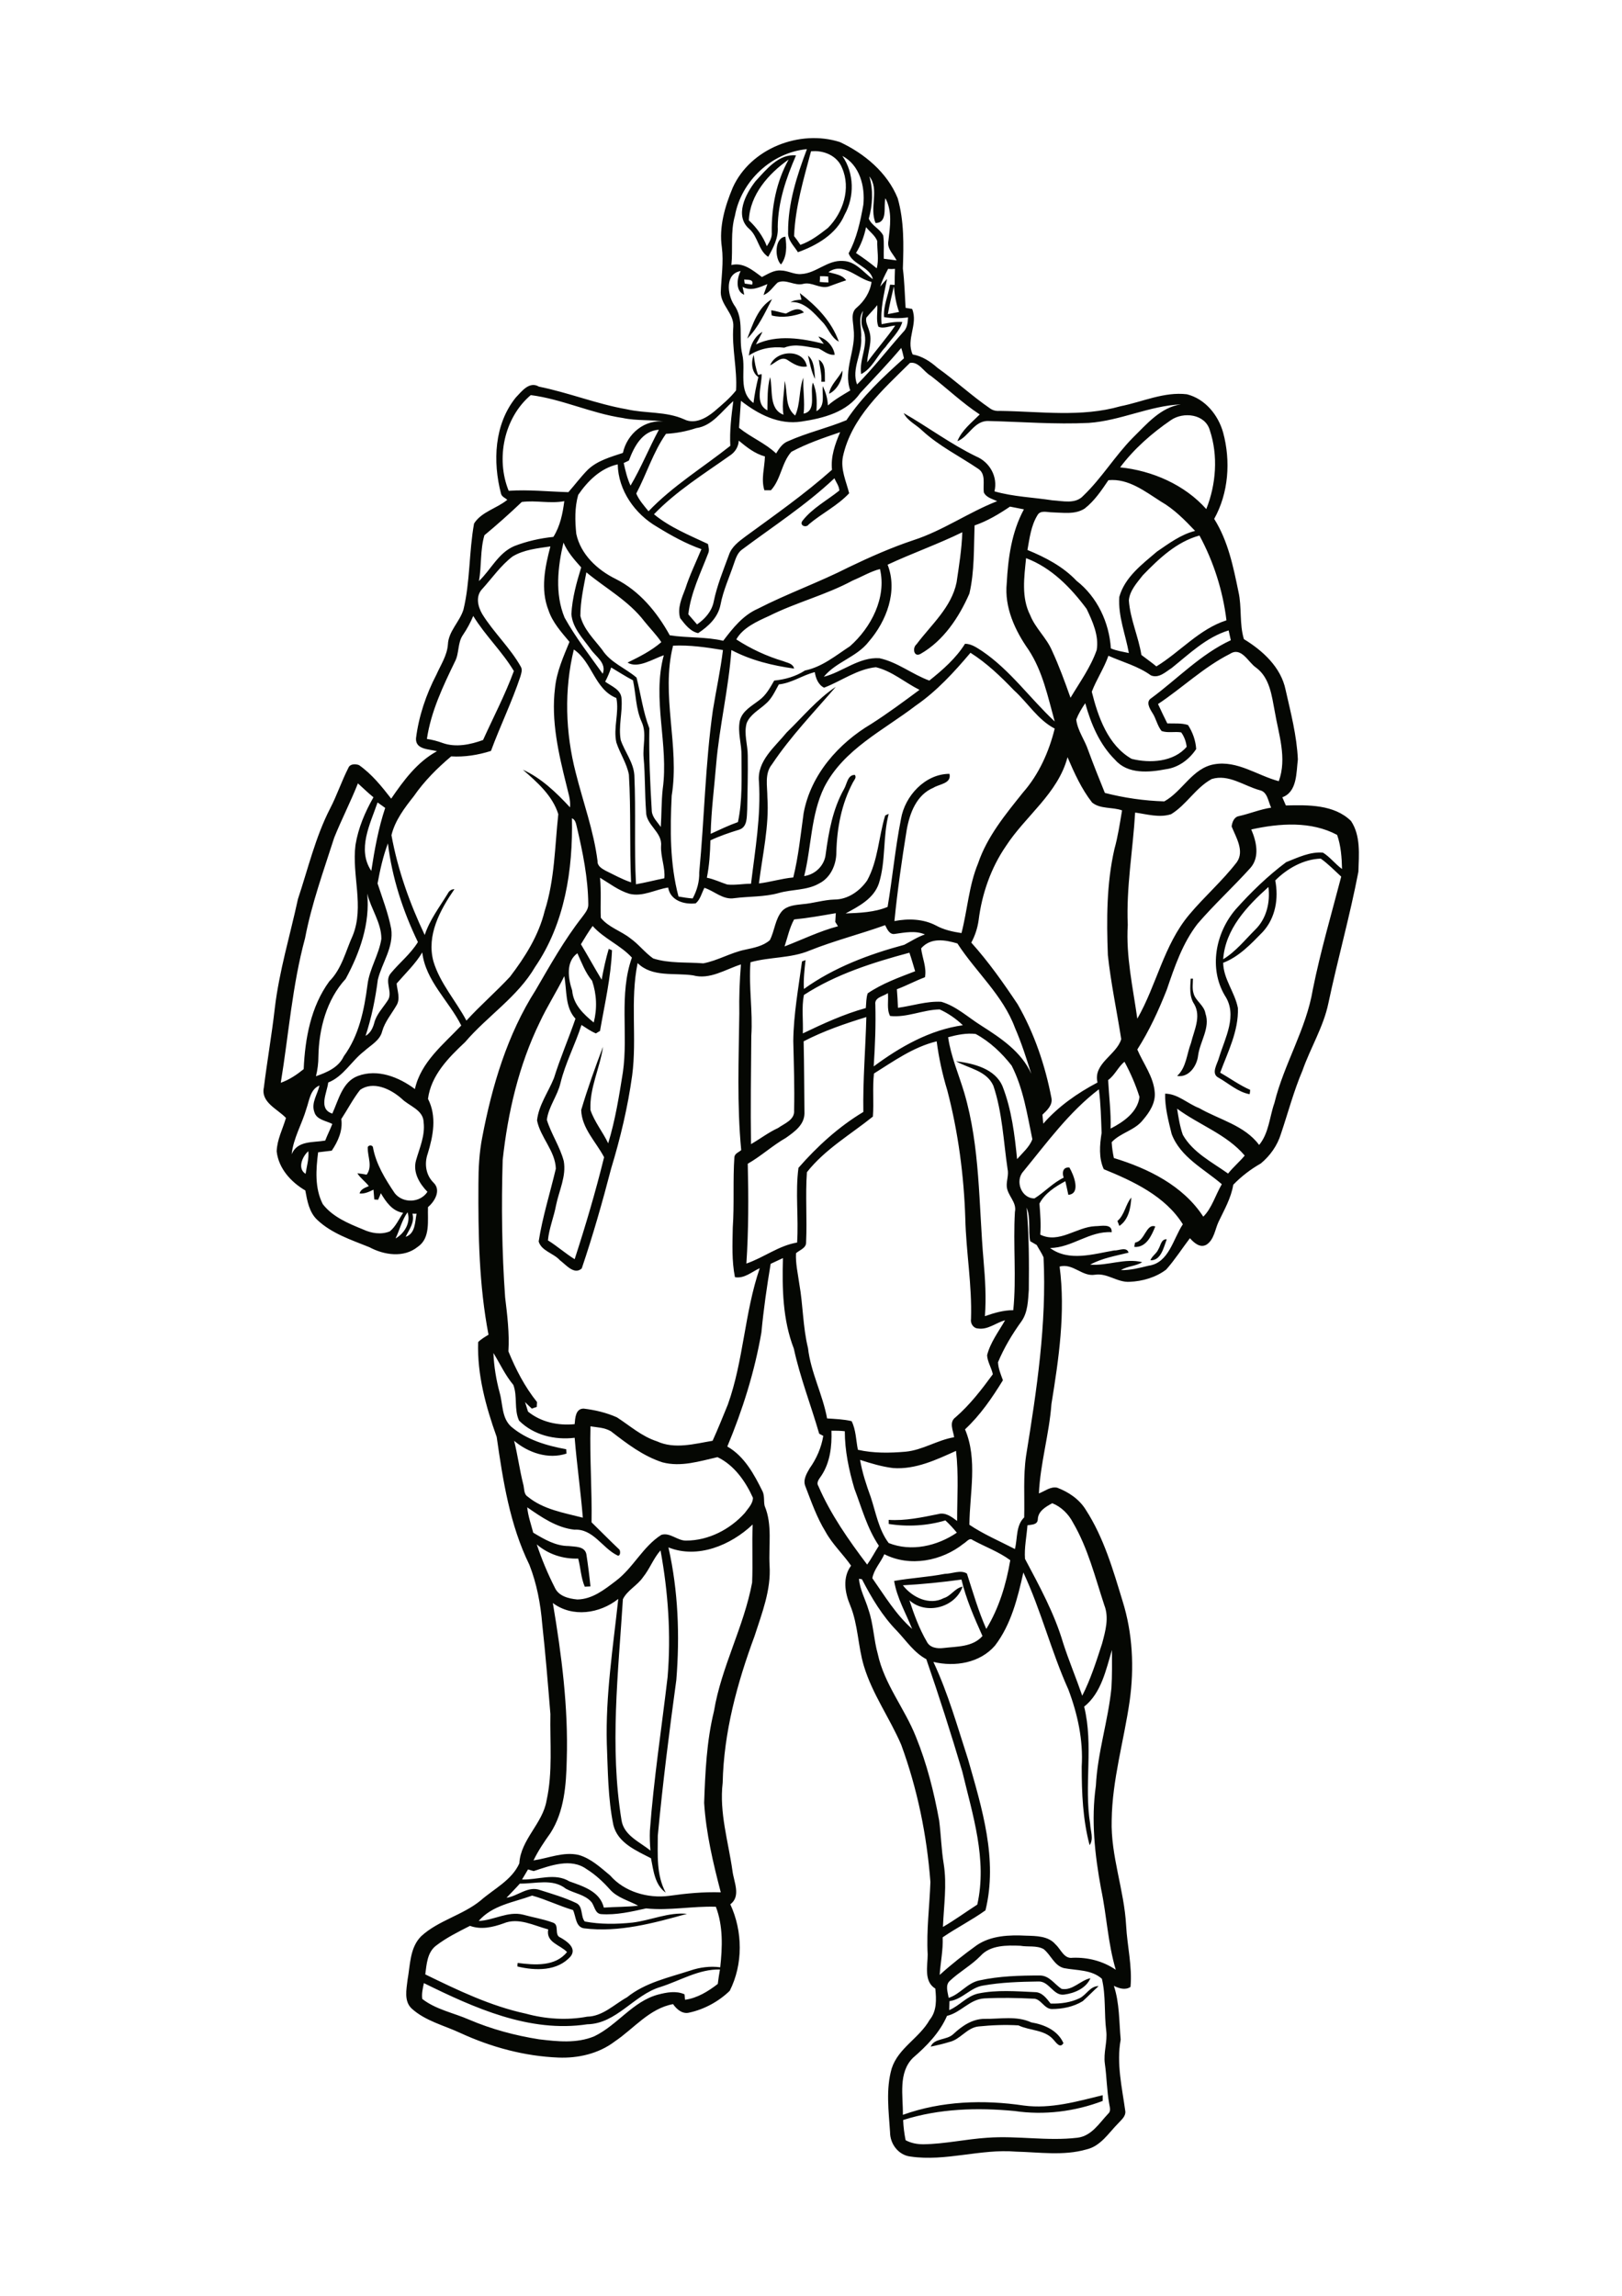 <?xml version="1.0" encoding="utf-8"?>
<!-- Generator: Adobe Illustrator 21.0.2, SVG Export Plug-In . SVG Version: 6.00 Build 0)  -->
<svg version="1.1" id="Layer_1" xmlns="http://www.w3.org/2000/svg" xmlns:xlink="http://www.w3.org/1999/xlink" x="0px" y="0px"
	 viewBox="0 0 595 842" style="enable-background:new 0 0 595 842;" xml:space="preserve">
<style type="text/css">
	.st0{fill:#050703;}
</style>
<g>
	<g>
		<g>
			<path class="st0" d="M268.8,68.8c6.5-14.4,24.6-21.4,39.3-16.7c9,4.2,17.4,11.2,21.2,20.6c2.4,8.4,2.2,17.1,1.9,25.8
				c0.6,4.8,0.7,9.6,1,14.4c0.8,0.1,1.6,0.3,2.4,0.4c2.3,5.7-2.4,11.1,0.2,16.7c3.5,0.6,6.5,2.6,9.1,4.9
				c6.6,4.7,12.6,10.3,19.3,14.9c1.1,0.8,2.4,1,3.8,0.9c14.7,0.2,29.7,2.4,44-1.7c8.1-1.6,16-5.4,24.4-4.4
				c6.7,1.7,11.5,7.6,13.3,14.1c2.8,10.4,2,22.1-3.3,31.6c5.1,8.1,7,17.5,8.9,26.7c1.3,5.7,0.3,11.8,2,17.4
				c6.9,4.2,13.6,10.3,15.3,18.6c1.9,8.4,4.1,16.8,4.5,25.5c-0.6,4.8-0.2,11.9-5.7,13.9c0.4,1,0.9,2,1.3,3
				c8.1-0.2,17.7-0.4,23.9,5.7c3.6,5.4,2.9,12.4,2.7,18.6c-3.1,16.2-7.6,32.1-11,48.2c-1.8,8.7-6.6,16.4-9.5,24.7
				c-3.2,7.5-5.3,15.5-7.9,23.2c-1.3,4.3-4,8.1-7.4,10.9c-3.7,2.1-7.1,4.7-10.1,7.8c-0.8,4.9-3.3,9.2-5.4,13.6
				c-1.3,2.8-1.6,6.4-4.3,8.3c-2.4,1.5-4.7-0.6-6.2-2.3c-2.9,3.8-5.5,7.9-8.7,11.5c-3.8,2.9-8.7,4.3-13.4,4.5
				c-4.5,0.3-8.2-3.3-12.7-2.6c-4.8,0.8-8-4.3-13-3c2.2,16.8-0.3,33.8-3,50.4c-0.8,11-4.1,21.8-4.6,32.8c2.2-0.8,4.2-2.6,6.7-2.1
				c4.2,1.6,8.1,4.2,10.5,8.1c6.6,10.2,10,22,13.5,33.5c3.7,11.8,4.3,24.4,2.6,36.6c-2.1,14.6-6.4,28.9-6.6,43.7
				c-0.4,13.1,4.6,25.6,5.3,38.7c0.4,7.5,2.3,15,1.6,22.5c-2,1.3-4.2,0.5-6.1-0.4c2.1,6.3,1.9,13.1,2.5,19.7
				c-1.6,8.8,0.5,17.6,1.7,26.3c0.2,1.8-1.4,3.1-2.5,4.3c-3.6,3.6-6.5,8.5-11.8,9.7c-8.4,2.4-17.3,1-25.8,0.8
				c-13-1.1-25.8,3.7-38.7,1.8c-4.4-0.5-7.5-4.6-7.5-8.9c-0.5-7.8-1.6-15.8,0.6-23.4c2.4-7.5,10.1-11.1,13.9-17.8
				c2.7-3.3,2.5-7.5,2.1-11.5c-4.3-2.6-2.8-8.4-2.8-12.5c-0.5-8.9,0.7-17.7,1-26.6c-1.3-17.2-4.8-34.2-10.7-50.3
				c-4.2-9.8-10.6-18.6-13.7-28.9c-2.2-7.3-2.1-15.1-5-22.2c-2-4.7-2.9-10.3,0.3-14.6c-3-4.3-6.9-7.9-9.4-12.5
				c-3.2-5.2-5.2-11-7.4-16.7c-0.9-2.3,0.5-4.6,1.6-6.5c2.5-3.5,4.3-7.6,5-11.9c-0.4-0.2-1.1-0.6-1.5-0.8c-3-10.4-7-20.6-9.3-31.2
				c-4.1-10.6-4.3-22-4-33.2c-1.5,0.7-3,1.4-4.5,2.1c-1.4,8.4-2.6,16.7-3.4,25.2c-2.5,14.4-6.9,28.4-12.5,41.8
				c6.3,3.6,9.9,10.3,13,16.6c0.7,1.7,0.3,3.5,0.7,5.2c2.9,6.9,1.4,14.6,1.8,21.8c0.6,9-2.8,17.5-5.5,25.9
				c-6.4,17.3-11.3,35.3-11.7,53.8c-1.3,11,2.1,21.7,3.6,32.4c0.5,4,3.2,9.2-0.8,12.2c4.6,9.9,4.7,22-0.2,31.7
				c-4,3.9-9.3,6.8-14.8,8c-2.5,0.7-4.7-1.2-6-3.1c-8.7,1.6-14.4,9-21.4,13.7c-5.9,4.5-13.5,6.2-20.7,5.9c-12.4-0.5-24.6-3.8-35.9-9
				c-6-2.8-12.8-4.4-17.8-8.9c-3-2.7-2-7.1-1.6-10.6c1-5.5,0.8-11.8,5-16c6.3-5.8,15.2-7.7,21.8-13.1c4.9-4.3,11.4-7.4,14.2-13.6
				c0.5-8.8,8.6-14.6,10-23.1c2.3-10.4,1.2-21.1,1.4-31.7c-0.9-11-1.8-22.1-3-33c-0.6-7.4-2-14.8-4.7-21.7
				c-7.2-14.7-9.7-30.9-12-46.9c-4-11.2-7.2-22.9-6.8-34.8c1.1-1.1,2.5-1.9,3.8-2.7c-3.5-18.2-3.8-36.8-3.7-55.3
				c0-5.7,0.3-11.5,1.4-17.1c3.6-18.9,9.2-37.7,19.6-54c5.3-9.1,10.5-18.4,17-26.7c1-1.4,2.4-2.9,2.3-4.8c-0.1-9.6-2-19-4.2-28.3
				c-0.3-1.2-0.5-2.7-1.8-3.2c0.4,18.8-2.6,38.6-13.5,54.5c-6.4,11-17.5,18-25.7,27.6c-6.1,5.7-12.5,12.2-13.6,20.8
				c3.3,6.4,1.9,13.6-0.1,20.1c-1.3,3.7-0.7,7.9,2.2,10.7c2.8,2.8,0.3,6.9-2.1,8.9c-0.2,4.9,1,11.4-3.8,14.6
				c-5.1,4.1-12.3,3-17.7,0.1c-6.7-2.7-13.8-5-19.1-10c-3-2.8-3.7-7-4.4-10.8c-5.3-3.1-9.8-8.1-10.5-14.3c0.1-4.3,2.2-8.2,3.4-12.3
				c-3.1-3.3-9.3-5.7-8.1-11.2c1.2-9.7,2.9-19.3,4-29c1.6-13.6,5.6-26.7,8.5-40.1c3.7-11.1,6.4-22.7,11.8-33.2
				c2.5-4.8,4.2-10,6.7-14.9c0.6-1.5,2.6-1.5,3.9-1c4.7,3.3,8.3,7.8,11.8,12.3c4.6-6.7,9.5-13.4,16.8-17.4c-2.8-0.8-7.9-0.5-7.7-4.7
				c1-8.1,3.7-16.1,7.5-23.4c1.6-3.6,3.9-7,4.2-11c0.2-4.9,4.3-8.3,5.7-12.8c2.5-10.3,2-21.1,3.9-31.6c2.7-4.3,8.3-5.5,12.2-8.7
				c-0.8-0.7-2-1.1-2.3-2.2c-3.1-11.8-2.5-25.5,5.4-35.3c2.2-2.3,5-6.1,8.5-4c10.9,2.2,21.3,6.4,32.2,8.3c7,1.6,14.4,0.7,21.1,3.7
				c3.8,1.9,8-0.4,11-2.9c2.8-2.4,5.7-4.8,8-7.7c0.5-7.8-1.6-15.5-1-23.4c0.3-4.8-4.6-7.9-4.6-12.6c0.2-5.5,1.1-11,0.4-16.5
				C263.7,83.3,265.9,75.7,268.8,68.8z M269.6,79.1c-1.7,5.9-0.7,12.1-1.3,18.1c4.4-1.1,7.9,2,11.2,4.4c2.2-1.1,4.4-2.6,6.9-2.4
				c2.6,0,5,1.6,7.6,1.3c5.4-0.3,9.6-5.2,15.2-4.8c4.7,0.1,7.5,4.2,11,6.7c-1-4.5-7.5-5.4-8.9-9.5c3-5.5,4.3-11.7,5.4-17.8
				c0.7-6.6-1.3-14.6-7.7-17.9c4.4,6.3,4.5,15,0.8,21.6c-3,7.1-10.2,11.2-17.1,13.7c-1.4-2.3-3.8-4.4-3.6-7.3
				c-0.1-10.5,3.2-20.7,6.9-30.5C283.1,55.9,271.9,66.4,269.6,79.1z M297.5,55.5c-2.7,10.2-5.8,20.5-6.2,31.1c0.8,1,1.6,2.1,2.3,3.2
				c3.8-1.3,7-3.8,10.1-6.2c5.6-5.6,8.5-14.5,5.2-22C307.1,57,302,55,297.5,55.5z M318.9,64.7c1.5,5.1,1.2,10.4-0.2,15.5
				c1.1,2.6,4.1,3.7,5.3,6.2c0.4,2.8,0.1,5.6,0.2,8.5c1.6,0.2,3.1,0.4,4.7,0.6c-1.2-2.4-3.6-4.2-3-7.2c0.6-5.3,1.5-10.7-1.1-15.6
				c-0.8,3,1,9-3.6,9.1C318.8,76.3,322.7,69.4,318.9,64.7z M317.7,83.3c-0.7,3.4-1.9,6.6-3.7,9.5c2.6,1.7,5.2,3.6,7.6,5.6
				c0.9-3.2,0.1-6.7,0.2-10C321,86.3,319,85,317.7,83.3z M303.9,99.8c2.3,0.7,5,0.9,6.5,3c-2.2,0.7-4.3,1.5-6.5,2.3
				c-3.2,0.9-6.1-1.8-9.2-1c-3.2,0.9-6.3-1.9-9.4-0.5c-1.7,1.5-2.9,3.7-5.2,4.6c0.4-1.3,1-2.7,1.4-4c-2.9,1.2-6.1,2.7-9.1,1
				c0.2,1,0.4,1.9,0.6,2.9c-3.3-1.3-2.7-6.1-1.3-8.7c-5.8,1-4.9,8.5-2.5,12.3c4,5.4,1.6,12.2,3.1,18.3c1.4,6-1.7,13.5,4.1,17.8
				c0.4-3.2,1-6.3,1.8-9.5c-2.5-1.7-2.8-5.5-1.7-8.1c0.3,2.5,0.7,4.9,1.6,7.3c0.3-0.1,1-0.2,1.3-0.3c0.1,4.3-2.7,10.8,2.1,13.3
				c0.1-4.1-0.1-8.3,1-12.2c1.1,4.6-0.6,11.7,4.9,13.8c-0.7-4.1,0.4-8.3,0.4-12.4c1.3,4.2-0.1,9.5,3.9,12.7c2-4.4,1.3-9.4,3-13.9
				c-0.2,4.4,0.6,8.8,0.1,13.2c5-1,2.1-7.8,3.4-11.4c1.5,3.3,1.5,7,1.3,10.5c3.4-1.8,2-6.1,2.3-9.2c1.1,2.2,1.8,4.6,1.9,7.1
				c2.5-2.2,5.4-3.8,8.2-5.5c-2.7-7.7,2.3-15,1.2-22.7c-0.1-2.6-1.2-5.8,1.2-7.7c2.8-2.4,4.9-5.7,5.4-9.4
				C314.3,102.2,309.5,95.9,303.9,99.8z M325.8,98.6c-1.1,2.1-2.2,4.2-2.9,6.5c0.8-1,1.6-1.9,2.5-2.8c-1.1,5.5-2.5,11-2,16.6
				c2.5-0.5,5.1-1,7.6-0.8c-1.1,3.6-4.1,6.2-6.2,9.2c-3.1,3.2-4.8,7.8-8.9,9.9c-0.9-5.5,3.1-11.1,0.7-16.5c-1-2.2-0.5-4.5,0-6.7
				c-2,2.9-0.4,6.5-0.7,9.8c0.5,5.9-3.7,11.4-1.5,17.2c6-6,11.2-12.8,16.9-19.2c1.5-1.4,1.7-3.5,1.8-5.4c-2.9,0.4-5.9,0.4-8.8-0.1
				c-0.3-4.1,1.5-7.9,2.2-11.9c0.4,0,1.3,0.1,1.7,0.1c0-2,0-3.9,0.1-5.9C327.4,98.7,326.6,98.7,325.8,98.6z M300.8,101.3
				c0,0.7,0,1.4-0.1,2.1c1.1,0.1,2.1,0.2,3.2,0.2c0-0.7-0.1-1.5-0.1-2.2C302.8,101.3,301.8,101.3,300.8,101.3z M273,102.5
				c0,0.4,0.1,1.1,0.2,1.5c0.9,0.1,1.8,0.3,2.7,0.4C276.6,102.3,274.3,102.7,273,102.5z M325.7,115.2c1.4-0.3,2.8-0.5,4.1-0.8
				c-1.1-3-1.6-6.2-1.9-9.4C327.1,108.4,326.3,111.8,325.7,115.2z M317.8,116.5c-0.4,1.6,0.6,3.2,1,4.7c1.4,3.9-0.5,7.8-0.7,11.7
				c3.3-4.6,7.1-8.8,10.3-13.5c-2,0.1-4.3,1.3-6.2,0.4c-0.9-2.5-0.2-5.3-0.4-7.9C320.6,113.5,319.1,114.9,317.8,116.5z M315.6,144.1
				c-4.9,7.1-13.6,9.3-21.6,10.5c-8.3,1.3-15.9-2.7-22.2-7.6c-0.2,3.3-0.5,6.6-0.7,9.9c4.3,3.5,9.6,5.6,13.6,9.4
				c1.1-1.8,2.3-3.7,4.4-4.5c6.9-3.1,14.4-4.8,21.4-7.7c5.8-8.7,13.4-15.8,21.1-22.7c-0.3-1.3-0.6-2.6-1-3.8
				C325.8,133.3,320.6,138.7,315.6,144.1z M333.8,133.1c-10,9.9-21.5,20-24.6,34.4c-0.9,4.7,1.2,9,2.3,13.4
				c-4.3,4.6-10.1,7.4-14.8,11.4c-0.9,1.4-3.5,0.5-2.4-1.2c3.6-4.7,9-7.5,13.6-11.2c-0.1-1.7-1.2-3-1.8-4.5
				c-10.5,9.9-22.6,17.7-34.1,26.3c-1.5,1.2-2.1,3.1-2.7,4.8c-1.7,5.1-4,10-5,15.3c-0.9,4.6-4.4,7.9-8.2,10.4
				c-2.9-0.6-4.9-3.3-6.6-5.5c-1.1-3.7,0.6-7.4,1.9-10.8c1.6-5,3.9-9.7,5.9-14.5c-5.7-2-11.1-5-16.3-8.2
				c-8.1-4.7-14.2-13.3-14.4-22.9c-6.3,1.4-11,6.1-14.5,11.2c-1.3,4.6-1.2,9.5-0.7,14.3c1.6,7.5,7.7,13.2,14.4,16.5
				c8.8,4.4,15.2,12.2,19.9,20.7c6.5,1,13.2,0.5,19.6,2c3.5-4.6,7.2-9.3,12.6-11.7c10.9-5.6,22.5-9.7,33.5-15.3
				c7.7-3.7,15.6-7.2,23.7-9.9c10.8-3.5,20.2-10.2,30.7-14.3c-1.7-0.8-4-1.3-4.9-3.2c-0.4-2.9,0.9-6.8-2.1-8.7
				c-6.8-4.6-14.3-8.3-20.4-13.9c-2.2-2.2-5.5-3.6-6.9-6.5c8.9,5.1,17.3,11.4,26.6,15.9c5,2.1,8,7.5,6.7,12.8c7,2,14.2,2.2,21.3,3.3
				c3.7,0.2,8.4,1.5,11.3-1.7c6.7-6.4,11.6-14.6,18.1-21.2c5.1-5,10.2-11.2,17.7-12.3c-11.5,0.5-22.2,6-33.8,6.8
				c-12.3,0.6-24.5-0.4-36.8-0.7c-5.3-0.2-7.3,5.9-11.4,7.4c1.6-4,5.2-6.8,8.2-9.8c-6.4-4.2-11.9-9.5-18-14.2
				C338.9,136.4,337,132.5,333.8,133.1z M194.7,144.9c-9.8,8.3-12.9,23.3-8.1,35.1c7.3-0.5,14.6,0.3,21.9,0.5
				c2.4-2.7,4.6-5.7,7.2-8.3c3.5-3.3,8.3-4.6,12.8-6.1c1.5-7,8.1-12.6,15.5-11.4c-5.1-0.9-10.4-0.3-15.5-1.4
				C216.9,151.6,206.3,146.4,194.7,144.9z M255.4,157c-3.6,1.2-7.3,1.9-11.1,2.1c-4.7,6.7-7.1,14.7-10.9,21.9c1,2.4,2.8,4.4,4.5,6.5
				c8.9-9.3,19.9-16,30-24c-0.3-5.5,0.4-11,1.1-16.4C264.7,150.8,261.3,156.2,255.4,157z M429.5,154.1c-7,4.8-13.5,10.5-18.6,17.3
				c11.8,1.2,23.7,6.4,31.6,15.3c3.6-9,4.4-19.6,1.3-28.9C442.1,151.8,434.1,150.9,429.5,154.1z M230.7,168.9
				c-0.6,0.3-1.2,0.6-1.9,0.9c0.6,2.8,1.3,5.7,2.5,8.3c3.9-6.6,6.8-13.8,10.4-20.5C235.6,158,232.6,163.8,230.7,168.9z M290.3,165.7
				c-3.6,4-3.8,10.1-7.5,14.1c-0.8,0-1.6,0-2.4,0c-1.3-4.1,0.1-8.3,0.2-12.4c-3.7-1-6.7-3.4-9.6-5.8c-0.1,2.3-1.4,4.3-3.3,5.5
				c-9.6,6.8-19.6,13-27.8,21.5c5.8,4.8,13,7.7,19.8,10.9c0.2,1.1,0.6,2.3,0.1,3.4c-2.8,7.3-6.4,14.5-7.3,22.4
				c1.1,1.2,2.1,2.5,3.2,3.7c2.9-2,5.4-4.8,6.1-8.3c1.2-5.9,3.5-11.5,5.6-17.2c1-3,3.6-4.9,6-6.7c10.8-7.9,21.8-15.6,31.8-24.5
				c-0.5-4.8,1.1-9.4,3-13.8C302,160.6,295.9,162.7,290.3,165.7z M397.9,186.5c-3.5,2.3-8,1.5-12,1.4c-1.7,0-4.2-0.9-5.3,1
				c-2.4,3.9-2.9,8.4-3.7,12.8c6.6,2.7,13.1,6.1,18,11.3c7.6,5.9,12,15.3,12.6,24.8c2.1,0.9,4.4,1.2,6.6,1.7
				c-1.2-6.8-4-13.5-3.5-20.6c2-7.2,8.3-11.9,13.8-16.6c4.4-3,8.8-6.3,14-7.6c-3.8-4-7.7-8-12.6-10.8c-5.8-3.7-11.9-8.5-19.2-7.8
				C404.1,179.8,401.5,183.7,397.9,186.5z M177.7,196.3c-1.6,5.4-1,11.2-2,16.8c4.4-4.2,7.1-10.3,12.9-12.8
				c4.6-1.8,9.5-2.9,14.4-3.4c2.5-4,3.4-8.5,4-13.1c-5.2,1-10.4-0.4-15.6,0.3C187,188.3,182.4,192.4,177.7,196.3z M357.5,192.7
				c-0.3,8.3,0,16.9-1.9,25c-3.8,8.7-9.5,17.3-17.9,22.1c-2.5,1.4-3.1-2.2-1.5-3.5c5.4-7.2,12.8-13.5,14.7-22.7
				c0.9-6.1,1.9-12.2,2.1-18.4c-9,4.4-18.4,7.7-27.4,11.9c3.8,9.7-0.4,20.7-6.9,28.2c-4.4,5.7-12,7.4-16.5,12.9
				c6.8-1.7,12.9-7.3,20.4-6.8c6.6,1.4,12,5.9,18.3,8.2c4.9-3.9,9.8-8.2,13.1-13.5c2.4,0,4.4,1.5,6.3,2.7
				c10.3,7,17.6,17.4,26.6,25.8c-2.5-9-4.4-18.4-9.6-26.3c-5-7.1-8.9-15.6-8-24.4c0.5-9.3,1.8-18.8,6.3-27.1c-1.7-0.3-3.4-0.7-5.1-1
				C366.5,188.5,362.2,191.1,357.5,192.7z M419.2,211c-2.1,2.7-4.8,5.6-5.1,9.2c0.5,6.9,3.5,13.2,4.6,20c1.8,1.4,3.7,2.7,5.5,4.2
				c8.7-5.3,15.7-13.7,25.7-16.9c-1.3-10.8-4.7-21.5-9.9-31.1C431.6,198.7,425.1,204.9,419.2,211z M207.1,226.5
				c4,7.2,9.2,13.9,14,20.6c1.5-4-2.6-6.3-4.5-9.1c-2.8-3.9-6.6-7.7-7-12.8c0.3-5.8,1.9-11.6,3.6-17.1c-2.5-2.8-5-5.6-6.5-9.1
				C204.6,207.9,203.5,217.8,207.1,226.5z M188,204.1c-4.3,3.3-7.4,7.8-11,11.8c-2.6,2.6-1.8,6.4-0.1,9.3
				c4.2,6.8,10.3,12.4,14.2,19.4c0.6,1.1,0.1,2.4-0.2,3.5c-3.1,9.3-7.4,18.1-10.8,27.3c-4.7,1.5-9.7,2.3-14.6,2
				c-5.1,4.3-9.9,9.1-13.7,14.6c-3.4,4.3-6.9,8.9-8.2,14.3c2.3,12.7,6.7,25,12.2,36.6c1.8-5.5,5.4-10.2,8.4-15.1
				c0.5-1,1.3-1.7,2.5-1.7c-5.3,7.7-10.3,16.9-7.7,26.5c2.4,8,8.2,14.4,12.1,21.7c5.1-5.6,10.8-10.5,16-16.1
				c5.5-7.2,10.5-15.1,12.7-24.1c3.7-11.5,3.7-23.6,5-35.5c-2.1-6.8-7.8-11.8-13-16.3c6.7,3,12.3,8.4,17.3,13.8
				c0.3-2.8-0.7-5.4-1.3-8.1c-2.9-11.6-5.7-23.7-4.2-35.7c0.6-6,3.1-11.5,5.3-16.9c-3-3.6-6.2-7.1-7.7-11.6
				c-3-7.6-1.3-15.8,0.7-23.4C197.1,201.1,192.1,201.6,188,204.1z M376.4,204.7c-0.7,7-1.8,14.4,1.5,20.9c1.9,4.8,6,8.3,8,13
				c2.6,5.6,4.7,11.4,6.8,17.3c3.4-5.7,7.4-11.2,9.6-17.5c0.9-5.2-1.5-10.5-3.7-15.1C392.8,215.5,385.7,208.2,376.4,204.7z
				 M312.8,212.9c-9.8,5.3-20.7,8-30.7,13c-4.4,2-9.6,4.3-12,8.6c5.2,3.4,11.2,6.2,17.3,8c1.4,0.6,3.5,0.8,3.9,2.7
				c-7.9-1.1-15.8-3-23-6.8c-1,14.1-4.4,27.9-5.6,42c-0.7,8.5-1.8,16.9-2,25.4c3.3-1.5,6.6-3.1,10-4.3c1.7-8,1.3-16.2,1.3-24.3
				c0.1-4.3-1.5-8.6-0.6-12.9c0.9-3.6,4.4-5.4,7.1-7.5c2.5-1.8,4-4.6,5.5-7.2c4-0.4,7.9-1.5,11.3-3.7c6.3-1.3,11.3-5.5,16.5-8.9
				c7.7-6.8,13.5-17.8,11-28.3C319.5,209.5,316.2,211.5,312.8,212.9z M215.1,209.9c-1,5.3-2.2,10.6-2.2,16c1.2,4.9,5,8.5,8,12.4
				c3,4.7,8.5,6.7,12.6,10.2c1.6,6.2,2.4,12.6,4.7,18.6c-0.2,10.1,0.3,20.3,0.9,30.4c0.2,2.3,2.1,4,3.3,5.8
				c0.3-4.6,0.2-9.3,0.7-13.9c2.3-16.4-4-32.9,0.4-49.1c-4.1,1.4-9.5,5-13.3,2.7c4.3-2.1,8.7-4.3,12.4-7.5c-1.8-2.7-4.2-5.1-6.2-7.6
				C230.6,220.3,222.2,215.8,215.1,209.9z M169.8,232.9c-2,2.9-1.3,6.7-2.9,9.7c-4.4,9.1-8.8,18.3-10.3,28.4c2,0.3,3.9,0.8,5.8,1.5
				c4.8,1.7,10.1,0.6,14.8-1.1c3.8-8.4,8.1-16.6,11.3-25.3c-4.3-7.2-10.5-13-14.9-20.2C172.6,228.3,171.3,230.7,169.8,232.9z
				 M429.8,245c-2.2,1.4-4.7,3.9-7.6,2.7c-4.7-3.4-10.4-4.9-15.6-7.2c-1.6,4.6-4.4,8.7-6.1,13.2c2.3,9.2,5.9,19.6,14.6,24.6
				c6.7,1.7,15.4,1.2,20.2-4.4c-0.2-1.9-0.9-3.8-2-5.3c-2.4-0.4-4.9,0.3-7.2-0.5c-1.6-2-2-4.6-3.4-6.7c-1-1.6-2.5-4.1-0.3-5.4
				c9.6-7.1,18.1-16.1,29.1-21.2c-0.3-1.2-0.5-2.4-0.8-3.6C442.5,233.7,436.3,239.8,429.8,245z M246.9,236.8
				c-4.6,18.2,2.5,36.7-0.5,55c-0.6,12.3-0.7,25,2.5,37c1.7,0.3,3.5,0.6,5.2,0.7c1.6-3,2.5-6.2,2.4-9.6c1.9-19.8,2.2-39.7,5-59.4
				c1.2-7.4,2.8-14.7,3.7-22.1C259.1,237.4,253,236.5,246.9,236.8z M210.5,238.2c-3.6,14.8-3.1,30.5,0.7,45.2
				c2.7,10.8,6.6,21.3,8,32.4c-0.1,1.8,1.5,2.7,2.9,3.5c3.1,1.5,6.1,3.2,9.4,4.3c-0.6-13.2,0-26.3-0.8-39.5
				c-0.8-4.2-3.3-7.8-4.6-11.8c-1.2-5.4,1.1-10.9,0-16.3C218.1,252.8,217.3,242.8,210.5,238.2z M451.2,239.8
				c-9.7,4.9-17.5,12.5-26.4,18.4c1.1,2.4,2.2,4.7,3.4,7.1c2.5,0.1,5.2-0.2,7.6,0.6c1.7,2.6,2.8,5.7,3,8.8
				c-2.5,3.8-6.5,6.8-11.1,7.4c-6.2,1.2-14,1.9-18.6-3.4c-5.7-5.6-8.9-13.2-11-20.8c-1.3,1.9-2.5,3.9-3.3,6
				c0.5,4.1,3.1,7.4,4.4,11.3c1.9,5.2,4,10.4,6.1,15.6c7,1.8,14.5,2.9,21.8,3.1c6.7-3.7,10.3-12.2,18.3-13.6
				c8.5-1.5,15.8,4.1,23.7,6.2c3.1-8.5-0.1-17.3-1.5-25.7c-1.1-5.7-1.8-12.3-6.9-16C457.8,242.8,455.4,237.1,451.2,239.8z
				 M335.9,258.8c-11.9,9.1-26.4,16-33.5,29.8c-5,10.2-4.7,21.9-7.4,32.7c4.2-0.6,7.5-4,7.9-8.1c1.1-8.2,2.6-16.5,6.7-23.8
				c1.1-1.8,1.3-5.3,4-5.2c0.7,1-0.3,1.9-0.7,2.7c-4.2,7.9-5.9,16.8-6.1,25.7c0,4.5-2.1,9.3-6.3,11.4c-4.5,2.6-9.9,2.1-14.8,3.5
				c-5.3,1.5-10.9,1.2-16.3,1.9c-4.2,0.7-7.3-2.6-11-3.8c-1,1.9-1.5,4.3-3.2,5.7c-4.2,0.5-9.3-1-10.1-5.8c-4.7,0.7-9.3,3.5-14.2,2.3
				c-4-1.2-7.3-3.8-10.8-5.9c0.5,4.9,0.1,9.8,0.3,14.7c2.8,3.5,7.4,4.8,10.8,7.5c3.1,2.2,5.4,5.3,8.4,7.4c5.9,1.9,12.2,1.3,18.4,1.8
				c5.3-1,10-3.9,15.3-5c3.2-0.7,6.6-1.3,9.1-3.5c1.8-3.5,1.9-7.7,4.5-10.7c1.9-2,4.9-2.2,7.5-2.5c3.9-0.3,7.8-1.6,11.7-1.7
				c4.9,0,9.3-3.1,12-7c4-7.3,4.2-15.9,6.6-23.8c0.3-0.2,1-0.5,1.3-0.6c-2.2,8.4-1,17.3-3.6,25.5c-1.9,5.6-7.4,8.4-12.2,11
				c5.2-0.2,10.6-0.4,15.4-2.4c1.8-10.7,2.8-21.6,4.9-32.2c1.4-8.5,8.9-16.6,17.8-16.6c0.8,3.6-3.7,3.7-5.9,5.1
				c-6.2,2.6-8.7,9.3-9.8,15.5c-1.8,11.1-3.4,22.3-4.5,33.4c5.1-1,10.6-0.8,15.2,1.6c2.9,1.6,6.1,2.3,9.4,2.8
				c2.2-8.5,2.7-17.4,6.1-25.6c3.3-9.8,10.1-18,16.5-26c5.8-6.6,9.5-14.9,11.6-23.4c-6.2-3.2-9.9-9.5-14.9-14
				c-4.9-5.1-10-10-16-13.8C350,246.5,343.6,253.5,335.9,258.8z M224.2,244.8c-0.6,1.8-1.3,3.5-2.2,5.2c2.3,1.7,5.9,2.9,6,6.3
				c0.4,5-1.2,10.1-0.3,15.1c1.5,4.4,4.7,8.2,5,12.9c0.6,13.3-0.1,26.7,0.6,40c3.5-0.6,6.9-1.5,10.4-2.2c0.4-3.8-1.4-7.9-1.2-11.9
				c0.5-5.1-5.6-7.6-5.5-12.6c-0.5-6.6-0.3-13.2-0.9-19.7c-0.4-4.3,1.2-8.9-0.7-13.1c-2.2-4.8-2.1-10.2-3.2-15.3
				C229.5,248.1,226.9,246.4,224.2,244.8z M302.3,252.2c-2.1-1-3.1-3.5-3.4-5.7c-4.5,1.1-8.4,4-13.2,4.5c-1.4,2.5-2.6,5.3-4.9,7.2
				c-2.4,2.2-5.6,3.8-6.9,7c-1.1,3.9,0.4,7.9,0.4,11.9c0.1,6.6-0.1,13.1-0.2,19.7c-0.2,2.7,0.2,6.5-3,7.5c-3.6,1.1-7.1,2.3-10.5,3.9
				c-0.1,4.6-0.4,9.2-1.3,13.7c2.6,0.5,5,1.7,7.5,2.5c2.9,0.3,5.8-0.3,8.7-0.3c1.5-12.5,3.7-24.9,2.9-37.5
				c-0.7-7.6,5.9-12.7,10.2-18c5.9-5.7,11.2-12.2,18-16.7c-8,9.3-16.6,18.2-23.4,28.4c-2.8,3.4-1.7,8-1.7,12.1
				c0.7,10.6-1.8,21.1-3.1,31.6c4.2-0.5,8.3-1.8,12.6-2.2c1.9-7.7,2.7-15.7,3.8-23.6c2.6-14.1,12.8-25.6,24.8-32.7
				c6.1-3.9,11.9-8.2,17.7-12.5c-5.4-2.7-10.1-6.9-16-8.3C314.4,245.4,308.6,249.8,302.3,252.2z M391.6,277.7
				c-3.5,13.3-15.4,21.5-22.6,32.6c-5.5,8-8.8,17.5-10,27.1c-0.4,2.9-1.3,5.7-2.7,8.3c6.3,7,11.8,14.8,17,22.6
				c6.1,10.6,10.1,22.4,12.4,34.4c0.5,2.6-1.6,4.5-3.3,6.1c0.1,1.1,0.2,2.2,0.3,3.3c5.5-6.3,12.5-11.2,19.9-15.1
				c-1.7-7,7-10.1,8.7-15.9c-1.6-10.3-3.8-20.5-4.9-30.8c-0.5-13-0.5-26.2,2.4-38.9c1.3-4.7,2-9.4,2.8-14.2c-3.6-1.3-8-0.4-11-2.9
				C396.7,289.3,394.1,283.5,391.6,277.7z M444.5,285.7c-5.9,3.2-9.3,9.5-14.9,12.9c-4.3,1.4-8.9,0-13.2-0.6
				c-0.8,13.7-3.3,27.4-2.7,41.2c-0.7,11.6,1.9,23,3.5,34.4c7.1-12.4,9.7-27,19-38.1c5.6-6.7,12.2-12.4,17.5-19.3
				c2.9-4.1-0.3-9.1-1.9-13.1c0.2-1.6,0.9-3.5,2.7-3.8c4-0.9,7.8-2.5,11.8-3.1c-1.1-2.2-1.3-5.8-4.2-6.4
				C456.3,288.2,450.7,283.8,444.5,285.7z M122.6,307.2c-3.9,12.2-8.3,24.3-10.7,36.9c-4.7,17.3-6,35.3-8.9,53
				c3.1-1.1,5.8-2.9,8.4-5c0.5-11.2,2.6-22.9,9.4-32.2c4.6-4.6,6-11.1,8.6-16.8c4.3-10.7-0.4-22.1,1-33.2c1-6.2,3.5-12.1,6.6-17.5
				c-2-1.6-3.8-3.4-5.7-5.1C128.6,294.1,125.3,300.5,122.6,307.2z M138.5,294.3c-2.7,7.9-7.6,17.2-2.3,25.1
				c1.2-7.8,2.6-15.6,5.1-23.1C140.3,295.6,139.4,294.9,138.5,294.3z M459,304.2c1.9,4.4,3.2,10.1-0.3,14.1
				c-6.3,7-13.3,13.4-19.4,20.5c-5.5,7.1-8.4,15.7-11.3,24.2c-3,7.6-6.4,15-10.8,21.9c2.2,5.2,6,10,6.4,15.8c0.3,3.8-1.9,7.2-4.3,10
				c-3,3.9-8.3,4.7-11.5,8.2c0.1,1.9,0.4,3.9,0.8,5.8c12.5,3.8,25.4,10.1,32.8,21.5c3.1-3,4.5-8,6.8-11.9
				c-6.5-5.6-15.2-9.9-18.4-18.4c-1.2-4.9-2.5-9.8-2.4-14.8c4.6,0,8.3,3.7,12.5,5.3c7.5,4.3,16.6,6.3,22,13.5
				c3.6-4.4,3.8-10.3,5.6-15.4c3.5-14.3,11.7-27.1,14.1-41.7c2.8-13.9,6.8-27.5,10.4-41.3c-2.4-2.2-4.8-4.7-7.5-6.6
				c-6.3,0.2-12.3,3.6-16.7,8c1.3,6.6,0.1,13.8-4.6,18.9c-4.3,4.4-8.7,9.1-14.5,11.3c0.1,6,4.3,10.8,5.4,16.6
				c0.3,8.4-3.7,16.1-6.5,23.7c3.7,2.1,7.1,4.6,11,6.3c0,0.4-0.1,1.2-0.2,1.6c-4.3-0.8-7.6-3.9-11.3-6c-3.1-1.5-0.5-5.1,0.1-7.5
				c2.2-7.2,6.9-15.5,2.1-22.7c-5.9-10-3.4-22.9,3.9-31.5c5.7-6.4,11.8-12.3,18.6-17.4c4.3-1.7,8.8-3.9,13.5-3.5
				c2.6,1.6,4.5,4.2,7,6c-0.1-4.2-0.4-8.5-1.8-12.5C481,301.1,469.4,301.9,459,304.2z M138.5,324c1.8,5.5,3.9,10.9,5,16.6
				c1,6.8-3.4,12.5-4.9,18.7c-0.9,7-2.3,13.9-4.5,20.6c1.8-1,2.7-2.9,3.2-4.8c0.8-3.1,3.1-5.4,4.8-8c2.3-3-1.3-7.1,1.2-10.1
				c3.2-3.9,7.3-7.1,10-11.5c-5.5-11.4-9.5-23.6-11-36.2C140.5,314.1,139.4,319.1,138.5,324z M448.7,351.8c4.6-2.8,8-7.1,11.8-10.9
				c4.1-4,5.5-10,4.8-15.6C457.4,332.4,449.5,340.7,448.7,351.8z M134.7,327.7c1.1,11-2.7,21.7-7.9,31.3c-7,7.6-9.8,18.3-10,28.4
				c0,2.5-0.3,4.9-0.9,7.3c4-1.4,8.3-3.2,10.2-7.3c5.6-7.6,7.5-17,8.7-26.2c0.7-5.9,4.2-11,5.1-16.9
				C139.9,338.4,136.1,333.4,134.7,327.7z M291.3,337.2c-1.7,3.1-2.4,6.6-3.5,9.9c6.5-2.5,12.8-5.6,19.6-7.4c-0.3-0.5-0.7-1.1-1-1.6
				c0.1-1.1,0.1-2.1,0.2-3.2C301.4,335.8,296.4,336.7,291.3,337.2z M297,348.6c-6.9,2.9-14.6,2.3-21.7,4.3c-0.7,9,0.9,18,0.3,27
				c-0.1,13.2-0.3,26.5-0.1,39.7c3.3-1.9,6.4-4.3,9.9-5.9c2.4-1.7,6.2-3,5.9-6.5c0.2-8.5-0.1-16.9-0.3-25.4
				c0.1-9.8,1.9-19.5,3.2-29.2c0.3-0.1,1-0.4,1.3-0.5c-0.4,3.5-0.8,7.1-0.6,10.6c11-7.9,23.8-12.7,36.8-16.2
				c2.5-1.3,4.9-2.9,7.6-3.8c-3.5-1.5-7.4-0.7-11-0.2c-2,0.4-2.9-1.8-3.6-3.2C315.5,342.6,306,345,297,348.6z M213.1,346.3
				c2.6,4.3,5,8.7,7.6,13c0.7-3.8,1.5-7.6,2.6-11.3c0.3,0.1,0.9,0.4,1.2,0.5c-0.4,10-2.7,19.8-4.4,29.6c-0.4,0.2-1.2,0.7-1.5,0.9
				c-1.9-0.8-3.6-2-5.3-3.1c-2.3,7.2-5.9,13.9-7.7,21.3c-1.1,4.7-4.4,8.7-5,13.5c1.6,5.2,4.8,9.8,6.2,15.1c1,5.5-1.7,10.8-2.8,16.1
				c-0.8,4.4-2.6,8.6-3,13c3.4,2.1,6.4,4.8,9.8,6.9c4-12.3,7.7-24.8,10.8-37.4c-3-5.7-8.2-10.6-8.4-17.3c2.3-7.8,5.1-15.6,8-23.2
				c-1.1,7.8-5,15.1-4.6,23.2c1.5,4.4,4.5,8,6.5,12.2c2.6-8.5,4-17.3,5.4-26.1c2-14-1.5-28.5,3.3-42c-4.2-4.6-10.2-6.9-14.4-11.6
				C215.8,341.8,214.5,344,213.1,346.3z M337.9,347.8c0.4,3.5,2.1,7,1.4,10.6c-3.5,1.3-6.8,3.1-10.3,4.4c0.2,2.3,0.3,4.5,0.4,6.8
				c5.3-0.7,10.5-2.5,15.9-2.2c5.5,1.6,9.8,5.7,14.6,8.7c7.2,4.6,14.8,9.6,18.4,17.7c-1.8-5.7-3.6-11.4-6-16.9
				c-4.4-11.9-14.3-20.4-21.1-30.9C346.7,344.7,341.5,343.7,337.9,347.8z M209.9,363.3c0.4,5.1,4.2,8.7,7.9,11.7
				c1.3-5.1,1.1-10.3-0.6-15.3c-2.5-3-3.8-6.6-5.4-10.1C207.5,352.7,208.4,358.8,209.9,363.3z M294.9,364.9
				c-0.9,4.6-0.2,9.4-0.4,14.1c7.5-3.6,15.1-7.1,23.1-9.3c0.2-1.8,0.1-3.7,0.7-5.4c5.3-3.6,11.4-5.8,17.4-8.1
				c-0.7-2.3-1.3-4.5-2.1-6.8C320.2,353,306.6,357.3,294.9,364.9z M145.5,360.7c0.2,2.6,1.5,5.6-0.1,8.1c-1.8,3.1-4.2,5.9-5.2,9.4
				c-0.8,3.4-4.2,5.1-6.6,7.3c-4.7,3.6-7.6,9.3-13.2,11.5c-0.4,3.7-3.8,9.7,1.5,11.4c2.3-5,3.7-11.7,9.4-13.8
				c7.2-2.7,15,0.4,20.9,4.8c2.2-9.9,10.4-16.3,17-23.3c-4.5-9-13.1-16.4-14.3-26.8C152.4,353.5,148.7,357,145.5,360.7z
				 M233.9,353.2c-2.8,13.6-0.2,27.5-2,41.2c-1.6,11.6-4.3,22.9-7.7,34.1c-3.2,12.3-6.7,24.6-10.8,36.7c-2.8,2.5-5.8-1.4-8-3
				c-2.3-2.6-6.8-3.4-7.8-6.9c1.4-9,4.2-17.8,6.3-26.7c-0.2-6.5-5.7-11.5-6.9-17.7c0.6-5.6,4.1-10.3,6.2-15.5
				c2.3-7.4,5.4-14.5,7.9-21.8c-3.9-4.2-3.1-10.3-4.1-15.6c-2.8,5.7-6.3,11.1-9,16.9c-7.7,15.8-11.7,33.1-13.6,50.5
				c-0.5,16.8-0.3,33.6,0.9,50.4c0.8,6.6,1.6,13.2,1.2,19.8c2.7,6.6,6,13,10.5,18.6c0,0.4-0.1,1.3-0.1,1.8c-0.4,0.1-1.3,0.4-1.8,0.6
				c-0.9-0.8-1.7-1.6-2.5-2.4c0.4,1.2,0.7,2.3,1.1,3.5c4.8,3.9,11.1,5.2,17.1,4.6c0.2-2.2,0.3-5.7,3.3-5.7c4.2,0.5,8.4,1.5,12.2,3.2
				c4.8,3.1,9.1,7,14.7,8.8c6.5,3,13.8,0.9,20.4-0.2c2-4.4,3.8-8.9,5.6-13.3c5.8-16.2,6.1-33.7,11.7-50c-2.9,1.3-5.6,3.9-9.1,3.3
				c-1.2-6-0.9-12.1-0.8-18.2c0.6-8.6,0-17.3,0.6-25.9c0.2-1.3,1.6-1.7,2.5-2.5c-1.6-16.7-0.9-33.4-0.7-50.1c-0.1-6,0.1-12,0.6-18
				c-5.7,1.8-11.4,5.7-17.6,4C247.4,356.7,239.2,358.5,233.9,353.2z M321.1,368.4c0.2,7.6-0.1,15.1-0.6,22.7
				c9.7-7.2,20.6-13.4,32.7-15.1c-2.5-2.4-5.4-4.4-8.5-5.8c-6.1,0.1-12.1,3.1-18.2,2.4c-1.3-2.5-0.5-5.6-0.8-8.4
				C324.2,365.4,320.7,365.7,321.1,368.4z M294.8,381.9c0.2,8.8,0.2,17.7,0.3,26.5c-0.1,4.2-3.7,6.7-6.8,8.9
				c-4.9,2.8-9.1,6.7-14,9.5c0.3,12.2,0.3,24.4-0.5,36.6c6.4-2.2,11.9-6.6,18.6-7.7c0.6-9.1-0.7-18.4,0.5-27.4
				c6.9-7.9,14.8-15.1,23.8-20.5c-0.2-11.6,0.8-23.2,1.1-34.8C310,375.4,302.1,378.1,294.8,381.9z M347.8,380.4
				c1,7,3.9,13.6,5.9,20.3c5.9,20,5.3,41,7.1,61.6c0.6,6.8,1,13.6,0.5,20.4c3.4-1.2,6.8-2.2,10.4-2.2c1.2-11.9-0.1-24,0.6-36
				c0.8-3.7-2.8-6-3-9.5c-0.1-2.1,0.8-4.2,0.3-6.3c-1.5-10.2-1.9-20.7-5.2-30.5c-2.5-5.6-9-6.3-13.7-9c6.4,0.8,14.4,2.7,17.1,9.3
				c3.3,8.5,4.4,17.6,5.3,26.6c2-2.3,4.6-4.5,5.6-7.3c-1.9-9.1-3.3-18.6-7.6-27c-3.6-4.6-8-8.8-13.2-11.6
				C354.6,378.8,351.1,379.5,347.8,380.4z M320.6,393.7c-0.6,5.2,0,10.6-0.4,15.8c-8.2,6.6-17.6,12-24.2,20.4
				c-0.6,8.5,0.1,17.1-0.3,25.7c0.1,2.1-2.3,2.8-3.7,4c-0.2,3.8,0.7,7.5,1.2,11.2c1.4,7.8,1.3,15.9,3.2,23.6c1,8.9,5.4,17,7,25.8
				c3,0.2,6.1,0.3,9,1c1.6,3.2,1.6,7,2.3,10.5c5.7,1.3,11.7,1.2,17.5,0.7c6.3-0.6,11.7-4.3,17.8-5.3c-0.3-2.4-2-5.5,0.5-7.3
				c5.3-4.6,9.6-10.2,13.7-15.8c-0.5-2.4-2-4.6-2.1-7c1.2-4.7,4.2-8.6,6.6-12.8c-3.4,0.9-6.3,3.6-10,3c-1.7-0.1-2.8-1.9-2.5-3.5
				c0.4-12.3-1.8-24.5-2.1-36.8c-0.5-15.8-2.6-31.7-6.6-47c-1.8-5.9-3.1-11.9-3.9-18C335,384,327.8,389.2,320.6,393.7z M406.5,396.1
				c0.3,5.9,1.1,11.9,0.9,17.8c4.7-2.4,9.9-6,10.6-11.6c-1.4-4.5-3.3-8.8-5.5-12.9C410.2,391.2,409,394.3,406.5,396.1z M112.4,406.6
				c-1.6,5.6-4.8,10.8-5.4,16.7c2.1-5.1,7.9-4.2,12.3-5c0.8-2.1,1.8-4,2.6-6.1c-2.3-1.2-5.8-1.5-6.6-4.4c-1.2-3.4,1.2-6.5,1.9-9.7
				C113.8,399.5,113.5,403.5,112.4,406.6z M132.1,399.7c-2.6,3.3-4.6,7.2-6.9,10.7c0.6,4.2-1.2,8.2-3.5,11.6c-1.7,0.2-3.3,0.4-5,0.6
				c-0.8,6.3-1.3,13.1,1.7,19c3.6,4.7,9.4,7.1,14.8,9.3c3,1.4,6.6,2,9.8,0.7c2.2-1.8,3.3-4.5,4.9-6.8c-4-0.6-6.3-4-8.2-7.2
				c-0.3,0.8-0.6,1.6-1,2.4c-0.4,0-1.1-0.1-1.4-0.1c-0.1-1.2-0.2-2.4-0.3-3.6c-1.6,0.8-3.3,1.6-5.1,1.4c0.4-1.6,2-2.1,3.4-2.7
				c-1.3-1.7-3.1-2.9-4.2-4.7c1.1,0.1,2.3,0.3,3.4,0.5c2.2-3,0.4-6.4,0.4-9.7c-0.2-1.1,1.6-1.4,1.9-0.4c1.1,6.2,4.5,11.7,8,16.9
				c3,3.8,9.3,3.6,12-0.5c-2.9-3-5.4-7.1-4.2-11.5c1.3-4.6,3.4-9.1,2.8-14c-0.1-4.6-5.3-5.9-8.1-8.7
				C143.1,399.2,136.8,396.4,132.1,399.7z M375.4,429.6c-3.2,3.5-0.7,10,4.1,9.9c3.7-2.3,6.7-5.7,10.7-7.6c-0.7-1.8-0.3-4,2.1-3.7
				c1.6,2.7,4.3,9.6-0.4,10c-0.4-1.7-0.7-3.4-1.1-5c-3.7,2-7.5,4.4-9.5,8.2c0.3,3.8,0.6,7.6,0.3,11.4c6.9,3.4,13.3-2.8,20.1-3.1
				c2.2,0,6.3-1.1,6.1,2.2c-8.2-0.5-14.5,5.7-22.6,5.8c6.9,5.1,15.9,2.2,23.5,0.9c1.7,0.1,4.6-1.5,5.3,0.8c-4.8,1.2-9.7,2-14.1,4.4
				c6.4,0.5,12.8-2.5,19.1-0.9c-2.4,1.5-5.4,1.4-7.8,2.9c3.4,0.1,6.8-0.8,10.1-1.6c7.5-1,9-9.8,12.6-15.2
				c-6.4-10.3-18.2-15.8-29-20.2c-1.9-4.1-1.5-8.9-0.8-13.3c-0.2-5.3-0.3-10.7-1-16C392.2,407.8,384.1,419,375.4,429.6z
				 M433.9,416.2c3.7,6.5,10.7,10,16.6,14.2c1.9-2.4,4.2-4.3,6.1-6.6c-6.6-7.8-16.7-11.2-24.8-17.2
				C432.3,409.8,432.8,413.1,433.9,416.2z M112.1,430.5c0.4-2.8,1.3-5.5,1-8.3C110.9,424.1,109,428.6,112.1,430.5z M376.6,442.9
				c0.9,10,0.9,20.1,0.8,30.1c-0.3,3.9-0.3,8.2-2.7,11.6c-3.4,4.7-6.4,9.7-8.6,15c0.1,2.3,1,4.4,1.8,6.6c-4,6.5-8.3,12.8-13.9,18
				c4.7,11.1,1.7,23.4,1.6,35c5.2,3.5,11.1,6,16.7,8.9c1-3.9,0.3-8.6,3.4-11.6c0.2-7.5-0.4-15.1,0.7-22.6
				c3.9-24.1,7.6-48.4,6.4-72.8c-0.7-1.6-1.7-3-2.5-4.5c-0.8-0.5-1.6-0.9-2.4-1.4C377.1,451.1,378.2,446.8,376.6,442.9z
				 M145.1,454.2c3.2-1.8,5.7-5.8,4.4-9.6C147.4,447.5,146.6,451.1,145.1,454.2z M151.3,445.1c0.9,3.2-1.2,5.8-2.5,8.5
				c3.6-1.2,3.4-5.4,4-8.5C152.4,445.2,151.7,445.1,151.3,445.1z M181,496.2c0.2,4.9,1,9.8,2.3,14.6c1.2,4.2,0.7,9.2,4.2,12.4
				c5.6,4.8,13,7,20.2,8.3c0,0.4,0.1,1.2,0.1,1.6c-6.7,2.2-14-0.3-19.2-4.7c1.3,5.2,2,10.6,3.3,15.8c0.5,1.6,0.1,3.7,1.7,4.7
				c5.7,4.7,13.2,5.9,20.2,7.7c-0.8-9.8-2.2-19.5-3-29.3c-7.3,0.9-15.1-1-20.4-6.3c-1.9-4.1-0.5-8.9-2.1-13.1
				C185.3,504.3,183.4,500.1,181,496.2z M216.6,523.1c-0.3,11.7,0.6,23.4,0.4,35.2c3.3,3.2,6.6,6.6,10,9.8c0.8,0.5,0.6,3-0.6,2.3
				c-5.5-2.7-8.8-9.8-15.7-9.4c-6.5-0.7-12.1-4.6-17.3-8.2c0.3,3.2,1.4,6.2,2.2,9.3c4,2.4,8.2,4.9,13,4.9c2.3,0.3,5.9,0,6.5,3
				c0.6,3.9,1.1,7.9,1.5,11.8c-0.7,0-1.4,0.1-2.1,0.1c-1.4-3.3-1.5-6.9-2.4-10.3c-5.6,0.2-11-1.6-15.2-5.2c1.8,5.4,4,10.7,6.6,15.8
				c1.4,3.2,5.1,4.1,8.3,4.4c5.5-0.1,9.9-3.6,14.1-6.8c6.4-4.8,9.9-12.6,16.7-16.9c3.2-1,5.9,2.2,9.1,2.1c8.2,0,16.1-4.1,21.5-10.1
				c1.2-1.7,3-3.4,3-5.6c-2.7-6-6.9-12-13-14.9c-6.6,1.5-13.4,3.7-20.2,1.9c-7.1-2.3-13.1-6.9-18.9-11.4
				C221.7,523.5,219,523.5,216.6,523.1z M305,524.7c0.2,5.7-0.5,11.7-3.7,16.5c-0.7,1.1-2,2.4-1.1,3.8c4.5,10.4,11.1,19.8,17.9,28.8
				c1.6-2.2,2.8-4.6,4.3-6.9c-4.3-6.4-6.3-13.9-9-21c-2-6.8-3.5-13.9-3.5-21C308.2,524.7,306.6,524.7,305,524.7z M327.6,538.4
				c-4.1-0.5-8.1-1.7-12.1-3c0.8,4.7,2.3,9.2,3.9,13.6c1.9,5.7,2.9,12,6.6,16.9c8.3,3.3,17.8,1.1,25-3.8c-1.3-1.6-2.7-3.1-4.2-4.5
				c-6.7,2-13.9,2.4-20.8,1.3c0-0.4,0-1.2,0-1.5c6.1,0.4,12.1-0.9,18.1-2.1c2.7-0.8,5,1,7,2.5c0-8.6,0.6-17.2-0.4-25.7
				C343.4,535.4,335.8,539,327.6,538.4z M380.7,557.2c-0.1,2.1-2.3,1.9-3.8,2.2c-0.3,4.1-1.2,8.2-0.9,12.3c5.3,10,10.8,20,14,30.9
				c2.1,6.5,4.8,12.9,7,19.3c3.1-6.1,5.2-12.7,7.3-19.2c1.2-4.5,2.6-9.4,0.8-14c-3.4-10.3-6-20.9-11.5-30.3
				c-1.6-3.1-4.3-5.8-7.6-7.1C383.6,552.6,380.8,554.2,380.7,557.2z M245.2,567.5c3.6,15.9,4.2,32.4,2.9,48.6c-2.6,19-5,38-6.8,57.1
				c0,7-0.6,14.4,2.9,20.9c-4-2.8-4.5-8.1-5.4-12.6c-5.4-2.8-12.2-5.6-13.8-12.2c-2-9.8-2-19.8-2.4-29.7
				c-0.5-17.8,2.3-35.5,4.2-53.2c-6.8,5.4-16.8,6.9-24,1.5c3.2,19,5.7,38.2,5.1,57.5c-0.2,9.2-0.9,19-6,26.9
				c-2.3,3.2-4.5,6.5-6.2,10c5.5-0.8,11-3.3,16.6-2c4.5,1.3,8,4.6,11.5,7.5c5.2,6,13.8,8.5,21.6,7.5c6.3-0.9,12.6-1.5,19-1.3
				c-2.8-10.7-5.4-21.7-6.1-32.8c0.4-11.2,0.9-22.6,3.6-33.6c2.7-16.3,11-31,14-47.2c0.3-7.1-0.1-14.2,0.2-21.3
				C268.1,566.7,255.9,571.8,245.2,567.5z M353.5,566.1c-8,6.4-19.7,8.7-29.1,3.9c-1.3,3-3.8,5.5-4.4,8.8
				c4.5,6.4,8.6,13.3,14.6,18.6c-2.3-5.8-5.6-11.4-6.6-17.6c6.2-1.1,12.4-1.4,18.6-2.6c2.6,0,5.8-1.6,8.1-0.1
				c2.2,6.8,4.2,13.8,7.1,20.3c4.7-7.7,7.3-16.4,8.8-25.2c-4.2-3.1-9.2-4.9-13.8-7.4C355.6,563.8,354.6,565.5,353.5,566.1z
				 M235.9,578.4c-2.1,3.1-5.8,4.8-7.4,8.1c-1.7,27-4.9,54.2-0.5,81.1c0.9,5.6,6.7,7.9,10.6,11.1c-0.2-2.4-0.3-4.9-0.2-7.3
				c1.4-18.9,4.3-37.6,6.5-56.4c1.3-15.5,0.2-31.1-2.6-46.4C239.7,571.5,238.4,575.3,235.9,578.4z M375.4,576.7
				c-2.1,9.4-4.5,19.1-10.4,26.8c-5.5,6.4-14.7,7.9-22.6,6c5.4,11.5,8.8,23.7,12.7,35.7c5.1,17.9,11,36.7,6.4,55.4
				c-5,3.6-10.6,6.4-15.7,9.9c0.2,4.6-0.8,9.2-1.1,13.8c4.3-3.9,8.9-7.5,13.6-10.9c5.3-3.6,12-3.8,18.1-3.5
				c3.7,0.1,8.2,0.1,10.8,3.2c2,1.8,3.1,5.4,6.3,4.9c5.6-0.2,11.1,1.2,15.8,4.4c-2.9-9.7-3.3-19.8-5.4-29.7
				c-2.3-12.5-3.7-25.2-1.9-37.8c0.6-12.1,4.5-23.8,5.7-35.8c0.3-4.7,0.2-9.4,0.2-14c-2.2,7.3-3.9,15.8-10.2,20.8
				c3.5,14.2-0.1,28.8,2.2,43c0.1,2.6,1.4,5.5-0.2,7.8c-2.5-9.4-2.9-19.1-2.9-28.8c0.6-9.7-1.5-19.3-4.9-28.3
				C385.6,605.6,381.9,590.6,375.4,576.7z M315.1,579c0.3,4,2.4,7.6,3.5,11.4c1.8,5.2,1.9,10.9,3.4,16.2c2.4,11.1,9.9,20,14,30.4
				c4,9.8,6.6,20.2,8.5,30.6c0.7,5.3,0.8,10.7,1.7,16.1c1.2,7.6,0,15.3-0.3,23c4.3-2.5,8.4-5.5,12.6-8.2c3.7-16.5-1.7-32.9-5.5-48.8
				c-4.1-13.8-8.5-27.6-13.2-41.2c-4.5-2.4-7.3-6.7-10.7-10.3c-5.4-5.5-9.4-12.2-12.9-19C316,579.1,315.4,579.1,315.1,579z
				 M331.2,581.4c3.4,4.4,9.7,7.5,15,4.7c2.7-0.8,4.1-3.7,6.9-4.2c-2.7,7.7-13.4,10.5-19.5,5c1.7,5.2,3.6,10.4,6.4,15.2
				c1.1,2.2,3.8,2.6,6.1,2.3c4.9-0.6,10.7-0.3,14.3-4.4c-3-6.7-6-13.5-7.7-20.7C345.4,580.3,338.4,581,331.2,581.4z M195.8,686.2
				c-0.5-0.1-1.5-0.4-2.1-0.6c-0.7,1.2-1.5,2.5-2.2,3.7c5.8,0.2,12-2.6,17.4,0.7c5.1,1.8,11.2,3.7,12.6,9.6
				c4.2-0.3,8.4-0.2,12.6-0.7c-3.5-1.9-7.7-2.9-10.4-6c-2.5-2.8-5.3-5.4-8.5-7.4C209.4,681.3,201.9,684.2,195.8,686.2z M190.7,690.8
				c-1.6,1.8-3.3,3.5-4.9,5.2c4.2-0.6,7.9-4.5,12.4-2.8c4.4,1.4,8.9,2.7,13.1,4.7c2.7,1.2,1.6,4.9,3.2,6.8c5.8,1.1,11.7,1,17.5,0.4
				c6.7-0.8,13.3-3.9,20-3.2c-12.3,3.4-24.9,6.9-37.8,5.3c-3.1-0.5-2.9-4.4-4-6.7c-5.1-1.5-9.9-3.9-15-5.3
				c-6.8,2.5-14.6,3.5-19.6,9.3c5.5-0.2,10.7-3.7,16.3-2.3c3.6,1,7.4,1.6,10.9,2.9c2.6,0.8,0.3,4.6,2.8,5.5c2.3,1.3,6,3.8,3.8,6.8
				c-4.8,5.6-13,5.4-19.6,3.8c0-0.3,0-1,0.1-1.3c6.2,0.8,13.8,1.4,18.1-4c-2.6-2.7-7.8-3.5-6.9-8.3c-5.3-1.4-10.9-4.5-16.4-2.2
				c-3.9,1.4-8.2,2.4-12.3,0.9c-4.3,2.2-8.6,4.3-12.5,7.3c-3.2,2.5-3.4,6.8-3.9,10.5c11.9,5.8,23.9,11.6,36.9,14.4
				c7.3,2,15.1,2.5,22.5,1.1c5.7-0.1,9.9-4.5,14.6-7.1c6.7-5.4,15.2-7.2,23.2-9.8c3.5-1.2,7.3-1.7,11-1.2c0.8-7.4,1.1-15.1-1.6-22.2
				c-8.5-0.3-17.1,1.5-25.6,0.6c-5.4,1.2-10.9,2.5-16.5,2.1c-2.3-0.2-2.4-3.1-3.6-4.5c-2.4-2.7-6.2-3.1-9.3-4.8
				C202.7,688.8,196.4,690.9,190.7,690.8z M359.7,717.3c-3.4,3.5-7.7,5.8-11.2,9.1c-1.9,1.6-0.8,4.3-0.5,6.3
				c4.2-1.3,6.8-5.5,11.3-6.4c7.3-1.6,14.8-1.8,22.3-1.8c3.4,0.1,5.2,3.2,7.8,4.9c4,0.8,7-3.2,10.6-3.9c-1.6,3.7-5.8,5.5-9.6,6
				c-4,0.6-5.5-5-9.5-4.8c-6.8,0.1-13.6,0.3-20.3,1.5c-4.6,0.7-7.6,5.1-12.3,5.7c0,1.1-0.1,2.2-0.1,3.3c3.8-1.6,6.5-5.2,10.7-6.1
				c6.8-1.4,13.8-0.8,20.7-0.5c2.7,0,4.3,2.3,5.8,4.2c3.7,0.1,7.4-0.4,10.7-2c2.4-1.2,3.9-4.5,6.9-4.4c-2,1.8-3.8,3.7-5.8,5.5
				c-3.4,2.1-7.5,2.9-11.4,2.9c-2.9-0.1-4-4-6.9-3.8c-5.9-0.3-11.9-0.4-17.8-0.1c-5.4,0.3-8.6,5.2-13.7,6.4
				c-2.7,6.2-7.5,11.1-12.5,15.4c-5.5,5.5-3.6,13.9-3.7,20.9c14.2-5.1,29.6-5.6,44.4-3.4c9.8,1.3,19.5-1.5,28.9-3.8
				c0,0.7,0,1.4,0,2.1c-10.2,3.9-21.5,5.3-32.3,3.7c-13.7-1.3-27.7-0.9-40.9,3.3c0.1,2.5,0.4,4.9,0.9,7.4c2,1.1,4.3,1.5,6.5,1.5
				c7.9-0.1,15.6-1.9,23.5-2.4c11-0.8,22,1.3,33,0c5.2-0.6,8-5.3,11.3-8.8c1.1-0.9,0.6-2.4,0.4-3.6c-0.9-4.9-0.9-9.8-1.6-14.7
				c-0.6-4.1,1-8.1,0.5-12.1c-0.8-6.3-0.1-12.9-1.6-19.1c-3.8-3.4-9.2-3-13.9-3.9c-3.6-0.9-4.8-4.9-7.5-7c-2.6-1.4-5.7-0.7-8.5-1.2
				C369.4,713.4,363.3,713.3,359.7,717.3z M242.3,728.7c-9.8,2.9-16.1,13.5-26.9,13.7c-21.1,3.2-41.4-6-59.9-15.1
				c-0.4,1.9-0.9,3.9-0.6,5.8c5,3.9,11.5,5.1,17.2,7.6c8.2,3.5,16.8,5.8,25.6,7.2c6.7,0.8,13.8,1.6,20.3-1.1
				c8.5-4.1,14.1-12.8,23.4-15.3c3.1-0.8,6.6-1.5,9.7-0.1c0.1,0.5,0.1,1.5,0.2,2c4.5-0.6,8.5-3.1,12-5.8c0.2-1.8,0.5-3.5,0.8-5.3
				C256.4,722.1,249.5,726.4,242.3,728.7z"/>
		</g>
		<g>
			<path class="st0" d="M277.2,66.4c3.9-4.2,8.5-10.1,14.8-9.4c-3.6,8.3-6.6,17-6.7,26.2c0.3,4-1.6,7.6-3.5,11
				c-3.6-2.3-3.7-7.4-6.9-10.2C269.3,79.2,273.5,71.1,277.2,66.4z M274.7,80.8c2.9,2.7,5.2,5.9,6.6,9.5c1-1.6,2-3.2,1.8-5.2
				c-0.1-9.2,1.7-18.5,6.2-26.6C281.9,63.7,275.1,71.4,274.7,80.8z"/>
		</g>
		<path class="st0" d="M286.5,97c-2.3-2.1-2.5-9.8,1.6-10.2C288.6,90.3,288.7,94.1,286.5,97z"/>
		<path class="st0" d="M293.4,107.5c6.1,4.7,11.7,10.4,14.3,17.8c-2.9-1.5-3.8-5-6-7.2c-3.1-3.3-6.7-7.7-11.7-7.3
			c1.2-0.7,2.6-0.8,4-0.9C293.8,109.1,293.6,108.3,293.4,107.5z"/>
		<path class="st0" d="M274.1,124.2c2-5.2,4-11.6,9.1-14.5C280.6,114.7,278.2,120.1,274.1,124.2z"/>
		<path class="st0" d="M288.3,115c2.1-1.1,4.7-2.7,6.6-0.4c-3.8,1.4-7.9,2.1-11.8,1.1c-0.1-0.6-0.2-1.3-0.2-1.9
			C284.7,114,286.5,114.7,288.3,115z"/>
		<path class="st0" d="M274.7,130.4c0.4-3.4,1.9-7,5-8.7c-0.8,1.6-1.6,3.1-2.4,4.6c7.8-3.7,16.9-2.2,24.9-0.2
			c-0.7-0.9-1.4-1.8-2-2.7c2.9,0.8,5.6,3.6,6,6.7c-2.3,0.3-4-1.4-5.9-2.3c-4.2-0.5-8.4-2-12.6-0.3
			C283.1,127,278.6,127.8,274.7,130.4z"/>
		<path class="st0" d="M282.5,134c2.2-5.7,12.3-6.2,13.5,0.4c-2.6,0.5-4.9-0.9-7-2.3C286.6,130.4,284.5,133.1,282.5,134z"/>
		<path class="st0" d="M296.4,130.4c2.4,2,2.3,5.7,2.6,8.6C297.6,136.3,297.1,133.3,296.4,130.4z"/>
		<path class="st0" d="M300.4,131.9c2.7,1.7,2.1,5.4,2.2,8.1c-0.3,0-1,0-1.3,0C301.5,137.2,300.7,134.6,300.4,131.9z"/>
		<path class="st0" d="M304.1,144.4c0.6-3.4,3.4-5.5,4.9-8.5C309.3,139.2,306.8,143.3,304.1,144.4z"/>
		<path class="st0" d="M436.8,358.9h0.8c0,1.8-0.3,3.6,0.2,5.3c0.7,2.9,3.9,4.4,4.4,7.5c1.8,5.3-2,10.2-2.7,15.4
			c-0.4,3.8-3.4,8.2-7.7,7.5c3.4-3.1,3.5-8,5.1-12.1c1.1-4.6,3.8-9.6,1.2-14.2C436.2,365.5,436.6,362,436.8,358.9z"/>
		<path class="st0" d="M409.9,447.8c2.7-2.3,3-6.2,5.1-8.6c-0.2,3.7-1,8.2-4.4,10.4C410.4,449.1,410.1,448.2,409.9,447.8z"/>
		<path class="st0" d="M416.4,455.7c3.6-0.5,4-7.1,7.4-5.9c-1.4,3.4-3.3,7.8-7.7,7.5C416.1,456.9,416.3,456.1,416.4,455.7z"/>
		<path class="st0" d="M424.9,458.2c0.9-1.4,1-3.8,3.1-3.7c-1.1,2.9-2.1,7.9-6,7.7C422.6,460.6,424.3,459.7,424.9,458.2z"/>
		<path class="st0" d="M349.7,746c3.2-3,7-5.6,11.5-5.6c5.7,0.1,11.7-1.2,17.1,1.3c4.8,0.8,9.7,2.9,11.8,7.6
			c-1.2,2.1-2.7-0.2-3.6-1.2c-3.2-3.8-8.7-3.3-12.9-5.3c-4.9-0.3-9.8-0.1-14.7,0.4c-4.3,0.5-6.6,4.8-10.7,5.7
			c-2.2,0.7-4.5,1.2-6.8,1.7C342.7,747.4,347.3,748.3,349.7,746z"/>
	</g>
</g>
</svg>
